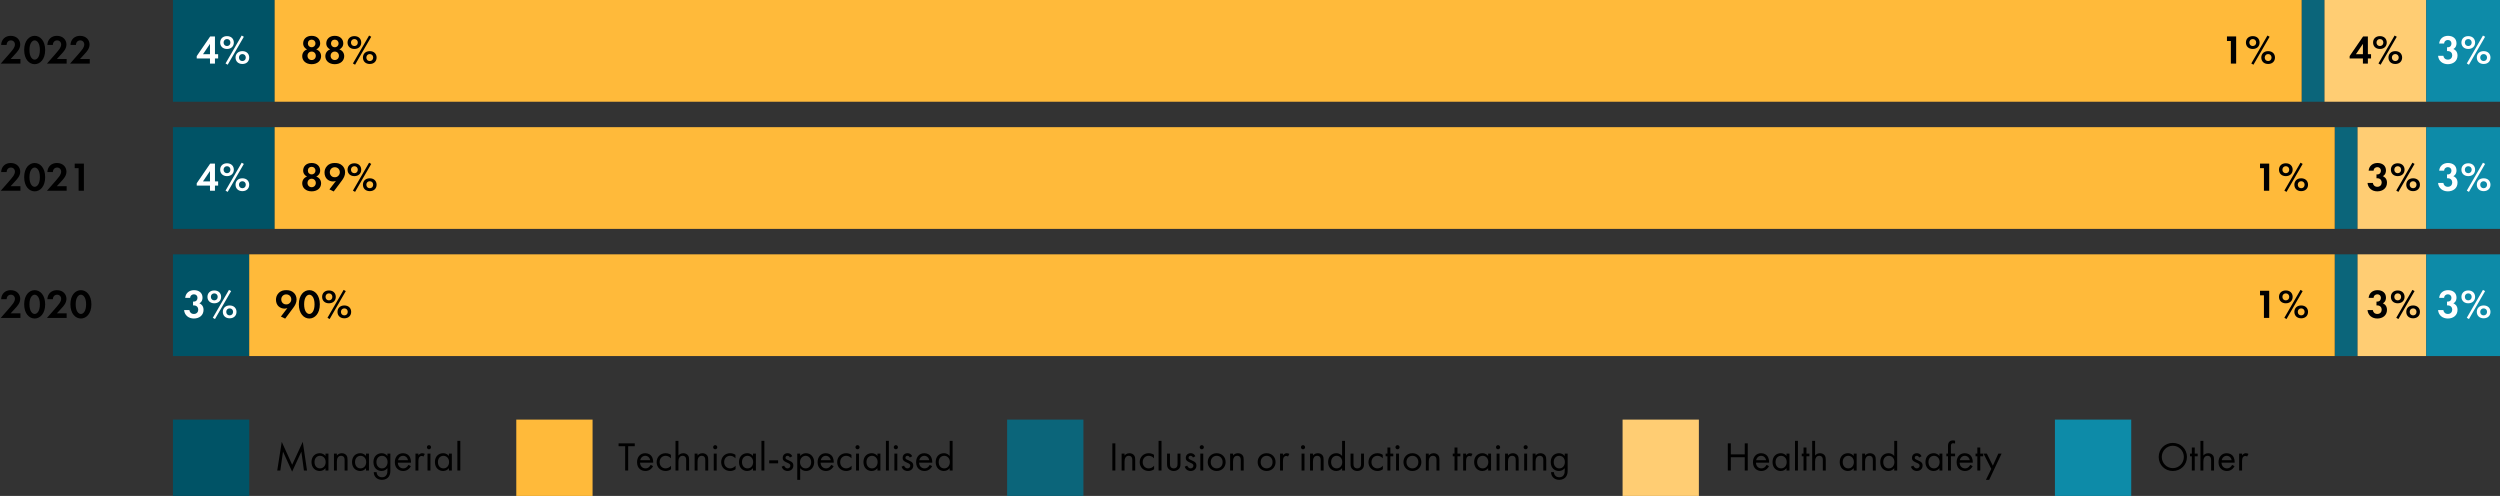 <?xml version="1.0" encoding="UTF-8"?>
<svg width="983px" height="195px" viewBox="0 0 983 195" version="1.1" xmlns="http://www.w3.org/2000/svg" xmlns:xlink="http://www.w3.org/1999/xlink">
    <rect x="0" y="0" width="983" height="195" fill="#333333" stroke="none"/>
    <title>formazione-eng</title>
    <g id="formazione-eng" stroke="none" stroke-width="1" fill="none" fill-rule="evenodd">
        <g id="2021" transform="translate(0.288, 64.088)" fill="#000000" fill-rule="nonzero">
            <path d="M0,10.912 L7.744,10.912 L7.744,9.12 L3.888,9.12 L5.728,7.12 C6.56,6.224 7.664,5.04 7.664,3.392 C7.664,1.696 6.384,0 3.904,0 C1.792,0 0.256,1.392 0.16,3.568 L2.304,3.568 C2.336,2.656 2.912,1.792 4,1.792 C4.896,1.792 5.584,2.448 5.584,3.408 C5.584,4.032 5.248,4.688 4.96,5.12 C4.576,5.696 3.328,7.12 3.136,7.344 L0,10.912 Z" id="Path"></path>
            <path d="M13.344,11.152 C15.472,11.152 17.472,9.248 17.472,5.584 C17.472,1.904 15.472,0 13.344,0 C11.216,0 9.216,1.904 9.216,5.568 C9.216,9.248 11.216,11.152 13.344,11.152 Z M13.344,1.792 C14.24,1.792 15.392,2.8 15.392,5.568 C15.392,8.352 14.256,9.36 13.344,9.36 C12.432,9.36 11.296,8.352 11.296,5.568 C11.296,2.8 12.448,1.792 13.344,1.792 Z" id="Shape"></path>
            <path d="M18.176,10.912 L25.92,10.912 L25.92,9.12 L22.064,9.12 L23.904,7.12 C24.736,6.224 25.84,5.04 25.84,3.392 C25.84,1.696 24.56,0 22.08,0 C19.968,0 18.432,1.392 18.336,3.568 L20.48,3.568 C20.512,2.656 21.088,1.792 22.176,1.792 C23.072,1.792 23.76,2.448 23.76,3.408 C23.76,4.032 23.424,4.688 23.136,5.12 C22.752,5.696 21.504,7.12 21.312,7.344 L18.176,10.912 Z" id="Path"></path>
            <polygon id="Path" points="30.624 10.912 32.704 10.912 32.704 0.24 29.088 0.24 29.088 2.032 30.624 2.032"></polygon>
        </g>
        <g id="2020" transform="translate(0.288, 114.088)" fill="#000000" fill-rule="nonzero">
            <path d="M0,10.912 L7.744,10.912 L7.744,9.12 L3.888,9.12 L5.728,7.12 C6.56,6.224 7.664,5.04 7.664,3.392 C7.664,1.696 6.384,0 3.904,0 C1.792,0 0.256,1.392 0.16,3.568 L2.304,3.568 C2.336,2.656 2.912,1.792 4,1.792 C4.896,1.792 5.584,2.448 5.584,3.408 C5.584,4.032 5.248,4.688 4.96,5.12 C4.576,5.696 3.328,7.12 3.136,7.344 L0,10.912 Z" id="Path"></path>
            <path d="M13.344,11.152 C15.472,11.152 17.472,9.248 17.472,5.584 C17.472,1.904 15.472,0 13.344,0 C11.216,0 9.216,1.904 9.216,5.568 C9.216,9.248 11.216,11.152 13.344,11.152 Z M13.344,1.792 C14.24,1.792 15.392,2.8 15.392,5.568 C15.392,8.352 14.256,9.36 13.344,9.36 C12.432,9.36 11.296,8.352 11.296,5.568 C11.296,2.8 12.448,1.792 13.344,1.792 Z" id="Shape"></path>
            <path d="M18.176,10.912 L25.92,10.912 L25.92,9.12 L22.064,9.12 L23.904,7.12 C24.736,6.224 25.84,5.04 25.84,3.392 C25.84,1.696 24.56,0 22.08,0 C19.968,0 18.432,1.392 18.336,3.568 L20.48,3.568 C20.512,2.656 21.088,1.792 22.176,1.792 C23.072,1.792 23.76,2.448 23.76,3.408 C23.76,4.032 23.424,4.688 23.136,5.12 C22.752,5.696 21.504,7.12 21.312,7.344 L18.176,10.912 Z" id="Path"></path>
            <path d="M31.52,11.152 C33.648,11.152 35.648,9.248 35.648,5.584 C35.648,1.904 33.648,0 31.52,0 C29.392,0 27.392,1.904 27.392,5.568 C27.392,9.248 29.392,11.152 31.52,11.152 Z M31.52,1.792 C32.416,1.792 33.568,2.8 33.568,5.568 C33.568,8.352 32.432,9.36 31.52,9.36 C30.608,9.36 29.472,8.352 29.472,5.568 C29.472,2.8 30.624,1.792 31.52,1.792 Z" id="Shape"></path>
        </g>
        <g id="2022" transform="translate(0.288, 14.088)" fill="#000000" fill-rule="nonzero">
            <path d="M0,10.912 L7.744,10.912 L7.744,9.12 L3.888,9.12 L5.728,7.12 C6.56,6.224 7.664,5.04 7.664,3.392 C7.664,1.696 6.384,0 3.904,0 C1.792,0 0.256,1.392 0.16,3.568 L2.304,3.568 C2.336,2.656 2.912,1.792 4,1.792 C4.896,1.792 5.584,2.448 5.584,3.408 C5.584,4.032 5.248,4.688 4.96,5.12 C4.576,5.696 3.328,7.12 3.136,7.344 L0,10.912 Z" id="Path"></path>
            <path d="M13.344,11.152 C15.472,11.152 17.472,9.248 17.472,5.584 C17.472,1.904 15.472,0 13.344,0 C11.216,0 9.216,1.904 9.216,5.568 C9.216,9.248 11.216,11.152 13.344,11.152 Z M13.344,1.792 C14.24,1.792 15.392,2.8 15.392,5.568 C15.392,8.352 14.256,9.36 13.344,9.36 C12.432,9.36 11.296,8.352 11.296,5.568 C11.296,2.8 12.448,1.792 13.344,1.792 Z" id="Shape"></path>
            <path d="M18.176,10.912 L25.92,10.912 L25.92,9.12 L22.064,9.12 L23.904,7.12 C24.736,6.224 25.84,5.04 25.84,3.392 C25.84,1.696 24.56,0 22.08,0 C19.968,0 18.432,1.392 18.336,3.568 L20.48,3.568 C20.512,2.656 21.088,1.792 22.176,1.792 C23.072,1.792 23.76,2.448 23.76,3.408 C23.76,4.032 23.424,4.688 23.136,5.12 C22.752,5.696 21.504,7.12 21.312,7.344 L18.176,10.912 Z" id="Path"></path>
            <path d="M27.264,10.912 L35.008,10.912 L35.008,9.12 L31.152,9.12 L32.992,7.12 C33.824,6.224 34.928,5.04 34.928,3.392 C34.928,1.696 33.648,0 31.168,0 C29.056,0 27.52,1.392 27.424,3.568 L29.568,3.568 C29.6,2.656 30.176,1.792 31.264,1.792 C32.16,1.792 32.848,2.448 32.848,3.408 C32.848,4.032 32.512,4.688 32.224,5.12 C31.84,5.696 30.592,7.12 30.4,7.344 L27.264,10.912 Z" id="Path"></path>
        </g>
        <rect id="Rectangle-Copy-5" fill="#005366" x="68" y="0" width="40" height="40"></rect>
        <rect id="Rectangle-Copy-5" fill="#0B657A" x="905" y="0" width="9" height="40"></rect>
        <rect id="Rectangle-Copy-11" fill="#FFCD73" x="914" y="0" width="40" height="40"></rect>
        <rect id="Rectangle-Copy-13" fill="#0D8BA8" x="954" y="0" width="29" height="40"></rect>
        <rect id="Rectangle-Copy-7" fill="#FFBA3A" x="108" y="0" width="797" height="40"></rect>
        <g id="4%" transform="translate(77.352, 13.976)" fill="#FFFFFF" fill-rule="nonzero">
            <path d="M7.168,0.352 L5.296,0.352 L0,8.08 L0,9.008 L5.216,9.008 L5.216,11.024 L7.168,11.024 L7.168,9.008 L8.416,9.008 L8.416,7.344 L7.168,7.344 L7.168,0.352 Z M2.464,7.344 L5.216,3.28 L5.216,7.344 L2.464,7.344 Z" id="Shape"></path>
            <path d="M11.904,0.224 C10.24,0.224 9.216,1.296 9.216,2.752 C9.216,4.208 10.24,5.28 11.904,5.28 C13.568,5.28 14.592,4.208 14.592,2.752 C14.592,1.296 13.568,0.224 11.904,0.224 Z M11.904,4.128 C11.12,4.128 10.56,3.552 10.56,2.752 C10.56,1.952 11.12,1.376 11.904,1.376 C12.688,1.376 13.248,1.952 13.248,2.752 C13.248,3.552 12.688,4.128 11.904,4.128 Z M11.328,10.976 L12.176,11.472 L18.528,0.48 L17.68,0 L11.328,10.976 Z M17.952,6.128 C16.288,6.128 15.264,7.2 15.264,8.656 C15.264,10.112 16.288,11.184 17.952,11.184 C19.616,11.184 20.64,10.112 20.64,8.656 C20.64,7.2 19.616,6.128 17.952,6.128 Z M17.952,10.032 C17.168,10.032 16.608,9.456 16.608,8.656 C16.608,7.856 17.168,7.28 17.952,7.28 C18.736,7.28 19.296,7.856 19.296,8.656 C19.296,9.456 18.736,10.032 17.952,10.032 Z" id="Shape"></path>
        </g>
        <g id="1%" transform="translate(875.64, 13.976)" fill="#000000" fill-rule="nonzero">
            <polygon id="Path" points="1.536 11.024 3.616 11.024 3.616 0.352 9.09494702e-13 0.352 9.09494702e-13 2.144 1.536 2.144"></polygon>
            <path d="M10.144,0.224 C8.48,0.224 7.456,1.296 7.456,2.752 C7.456,4.208 8.48,5.28 10.144,5.28 C11.808,5.28 12.832,4.208 12.832,2.752 C12.832,1.296 11.808,0.224 10.144,0.224 Z M10.144,4.128 C9.36,4.128 8.8,3.552 8.8,2.752 C8.8,1.952 9.36,1.376 10.144,1.376 C10.928,1.376 11.488,1.952 11.488,2.752 C11.488,3.552 10.928,4.128 10.144,4.128 Z M9.568,10.976 L10.416,11.472 L16.768,0.48 L15.92,0 L9.568,10.976 Z M16.192,6.128 C14.528,6.128 13.504,7.2 13.504,8.656 C13.504,10.112 14.528,11.184 16.192,11.184 C17.856,11.184 18.88,10.112 18.88,8.656 C18.88,7.2 17.856,6.128 16.192,6.128 Z M16.192,10.032 C15.408,10.032 14.848,9.456 14.848,8.656 C14.848,7.856 15.408,7.28 16.192,7.28 C16.976,7.28 17.536,7.856 17.536,8.656 C17.536,9.456 16.976,10.032 16.192,10.032 Z" id="Shape"></path>
        </g>
        <g id="4%" transform="translate(923.88, 13.976)" fill="#000000" fill-rule="nonzero">
            <path d="M7.168,0.352 L5.296,0.352 L0,8.08 L0,9.008 L5.216,9.008 L5.216,11.024 L7.168,11.024 L7.168,9.008 L8.416,9.008 L8.416,7.344 L7.168,7.344 L7.168,0.352 Z M2.464,7.344 L5.216,3.28 L5.216,7.344 L2.464,7.344 Z" id="Shape"></path>
            <path d="M11.904,0.224 C10.24,0.224 9.216,1.296 9.216,2.752 C9.216,4.208 10.24,5.28 11.904,5.28 C13.568,5.28 14.592,4.208 14.592,2.752 C14.592,1.296 13.568,0.224 11.904,0.224 Z M11.904,4.128 C11.12,4.128 10.56,3.552 10.56,2.752 C10.56,1.952 11.12,1.376 11.904,1.376 C12.688,1.376 13.248,1.952 13.248,2.752 C13.248,3.552 12.688,4.128 11.904,4.128 Z M11.328,10.976 L12.176,11.472 L18.528,0.48 L17.68,0 L11.328,10.976 Z M17.952,6.128 C16.288,6.128 15.264,7.2 15.264,8.656 C15.264,10.112 16.288,11.184 17.952,11.184 C19.616,11.184 20.64,10.112 20.64,8.656 C20.64,7.2 19.616,6.128 17.952,6.128 Z M17.952,10.032 C17.168,10.032 16.608,9.456 16.608,8.656 C16.608,7.856 17.168,7.28 17.952,7.28 C18.736,7.28 19.296,7.856 19.296,8.656 C19.296,9.456 18.736,10.032 17.952,10.032 Z" id="Shape"></path>
        </g>
        <g id="3%" transform="translate(958.648, 13.976)" fill="#FFFFFF" fill-rule="nonzero">
            <path d="M2.384,3.136 C2.432,2.224 3.12,1.744 3.856,1.744 C4.704,1.744 5.264,2.304 5.264,3.152 C5.264,3.888 4.832,4.608 3.808,4.608 L3.52,4.608 L3.52,6.112 L3.792,6.112 C5.088,6.112 5.568,6.992 5.568,7.776 C5.568,8.592 5.056,9.472 3.856,9.472 C2.832,9.472 2.208,8.832 2.08,7.952 L0,7.952 C0.176,10 1.792,11.264 3.84,11.264 C5.952,11.264 7.648,10.032 7.648,7.84 C7.648,6.08 6.448,5.472 6.016,5.296 C7.136,4.672 7.248,3.616 7.248,3.056 C7.248,1.264 5.952,0.112 3.904,0.112 C2.08,0.112 0.624,1.2 0.432,3.136 L2.384,3.136 Z" id="Path"></path>
            <path d="M11.872,0.224 C10.208,0.224 9.184,1.296 9.184,2.752 C9.184,4.208 10.208,5.28 11.872,5.28 C13.536,5.28 14.56,4.208 14.56,2.752 C14.56,1.296 13.536,0.224 11.872,0.224 Z M11.872,4.128 C11.088,4.128 10.528,3.552 10.528,2.752 C10.528,1.952 11.088,1.376 11.872,1.376 C12.656,1.376 13.216,1.952 13.216,2.752 C13.216,3.552 12.656,4.128 11.872,4.128 Z M11.296,10.976 L12.144,11.472 L18.496,0.48 L17.648,0 L11.296,10.976 Z M17.92,6.128 C16.256,6.128 15.232,7.2 15.232,8.656 C15.232,10.112 16.256,11.184 17.92,11.184 C19.584,11.184 20.608,10.112 20.608,8.656 C20.608,7.2 19.584,6.128 17.92,6.128 Z M17.92,10.032 C17.136,10.032 16.576,9.456 16.576,8.656 C16.576,7.856 17.136,7.28 17.92,7.28 C18.704,7.28 19.264,7.856 19.264,8.656 C19.264,9.456 18.704,10.032 17.92,10.032 Z" id="Shape"></path>
        </g>
        <g id="88%" transform="translate(118.832, 13.976)" fill="#000000" fill-rule="nonzero">
            <path d="M5.52,5.456 C6.336,5.056 7.056,4.272 7.056,3.088 C7.056,1.536 5.936,0.112 3.712,0.112 C1.488,0.112 0.368,1.536 0.368,3.088 C0.368,4.272 1.088,5.056 1.904,5.456 C0.72,5.84 0,6.88 0,8.112 C0,9.872 1.408,11.264 3.712,11.264 C6.016,11.264 7.424,9.872 7.424,8.112 C7.424,6.88 6.704,5.84 5.52,5.456 Z M3.712,4.592 C2.832,4.592 2.224,3.984 2.224,3.104 C2.224,2.224 2.832,1.616 3.712,1.616 C4.592,1.616 5.2,2.224 5.2,3.104 C5.2,3.984 4.592,4.592 3.712,4.592 Z M3.712,9.632 C2.784,9.632 2.08,8.944 2.08,7.968 C2.08,6.992 2.784,6.304 3.712,6.304 C4.64,6.304 5.344,6.992 5.344,7.968 C5.344,8.944 4.64,9.632 3.712,9.632 Z" id="Shape"></path>
            <path d="M14.608,5.456 C15.424,5.056 16.144,4.272 16.144,3.088 C16.144,1.536 15.024,0.112 12.8,0.112 C10.576,0.112 9.456,1.536 9.456,3.088 C9.456,4.272 10.176,5.056 10.992,5.456 C9.808,5.84 9.088,6.88 9.088,8.112 C9.088,9.872 10.496,11.264 12.8,11.264 C15.104,11.264 16.512,9.872 16.512,8.112 C16.512,6.88 15.792,5.84 14.608,5.456 Z M12.8,4.592 C11.92,4.592 11.312,3.984 11.312,3.104 C11.312,2.224 11.92,1.616 12.8,1.616 C13.68,1.616 14.288,2.224 14.288,3.104 C14.288,3.984 13.68,4.592 12.8,4.592 Z M12.8,9.632 C11.872,9.632 11.168,8.944 11.168,7.968 C11.168,6.992 11.872,6.304 12.8,6.304 C13.728,6.304 14.432,6.992 14.432,7.968 C14.432,8.944 13.728,9.632 12.8,9.632 Z" id="Shape"></path>
            <path d="M20.512,0.224 C18.848,0.224 17.824,1.296 17.824,2.752 C17.824,4.208 18.848,5.28 20.512,5.28 C22.176,5.28 23.2,4.208 23.2,2.752 C23.2,1.296 22.176,0.224 20.512,0.224 Z M20.512,4.128 C19.728,4.128 19.168,3.552 19.168,2.752 C19.168,1.952 19.728,1.376 20.512,1.376 C21.296,1.376 21.856,1.952 21.856,2.752 C21.856,3.552 21.296,4.128 20.512,4.128 Z M19.936,10.976 L20.784,11.472 L27.136,0.48 L26.288,0 L19.936,10.976 Z M26.56,6.128 C24.896,6.128 23.872,7.2 23.872,8.656 C23.872,10.112 24.896,11.184 26.56,11.184 C28.224,11.184 29.248,10.112 29.248,8.656 C29.248,7.2 28.224,6.128 26.56,6.128 Z M26.56,10.032 C25.776,10.032 25.216,9.456 25.216,8.656 C25.216,7.856 25.776,7.28 26.56,7.28 C27.344,7.28 27.904,7.856 27.904,8.656 C27.904,9.456 27.344,10.032 26.56,10.032 Z" id="Shape"></path>
        </g>
        <rect id="Rectangle-Copy-5" fill="#005366" x="68" y="50" width="40" height="40"></rect>
        <rect id="Rectangle-Copy-6" fill="#005366" x="68" y="100" width="30" height="40"></rect>
        <rect id="Rectangle-Copy-18" fill="#005366" x="68" y="165" width="30" height="30"></rect>
        <rect id="Rectangle-Copy-19" fill="#FFBA3A" x="203" y="165" width="30" height="30"></rect>
        <rect id="Rectangle-Copy-20" fill="#0B657A" x="396" y="165" width="30" height="30"></rect>
        <rect id="Rectangle-Copy-21" fill="#FFCD73" x="638" y="165" width="30" height="30"></rect>
        <rect id="Rectangle-Copy-22" fill="#0D8BA8" x="808" y="165" width="30" height="30"></rect>
        <rect id="Rectangle-Copy-5" fill="#0B657A" x="918" y="50" width="9" height="40"></rect>
        <rect id="Rectangle-Copy-14" fill="#0B657A" x="918" y="100" width="9" height="40"></rect>
        <rect id="Rectangle-Copy-11" fill="#FFCD73" x="927" y="50" width="27" height="40"></rect>
        <rect id="Rectangle-Copy-15" fill="#FFCD73" x="927" y="100" width="27" height="40"></rect>
        <rect id="Rectangle-Copy-13" fill="#0D8BA8" x="954" y="50" width="29" height="40"></rect>
        <rect id="Rectangle-Copy-16" fill="#0D8BA8" x="954" y="100" width="29" height="40"></rect>
        <rect id="Rectangle-Copy-7" fill="#FFBA3A" x="108" y="50" width="810" height="40"></rect>
        <rect id="Rectangle-Copy-17" fill="#FFBA3A" x="98" y="100" width="820" height="40"></rect>
        <g id="4%" transform="translate(77.352, 63.976)" fill="#FFFFFF" fill-rule="nonzero">
            <path d="M7.168,0.352 L5.296,0.352 L0,8.08 L0,9.008 L5.216,9.008 L5.216,11.024 L7.168,11.024 L7.168,9.008 L8.416,9.008 L8.416,7.344 L7.168,7.344 L7.168,0.352 Z M2.464,7.344 L5.216,3.28 L5.216,7.344 L2.464,7.344 Z" id="Shape"></path>
            <path d="M11.904,0.224 C10.24,0.224 9.216,1.296 9.216,2.752 C9.216,4.208 10.24,5.28 11.904,5.28 C13.568,5.28 14.592,4.208 14.592,2.752 C14.592,1.296 13.568,0.224 11.904,0.224 Z M11.904,4.128 C11.12,4.128 10.56,3.552 10.56,2.752 C10.56,1.952 11.12,1.376 11.904,1.376 C12.688,1.376 13.248,1.952 13.248,2.752 C13.248,3.552 12.688,4.128 11.904,4.128 Z M11.328,10.976 L12.176,11.472 L18.528,0.48 L17.68,0 L11.328,10.976 Z M17.952,6.128 C16.288,6.128 15.264,7.2 15.264,8.656 C15.264,10.112 16.288,11.184 17.952,11.184 C19.616,11.184 20.64,10.112 20.64,8.656 C20.64,7.2 19.616,6.128 17.952,6.128 Z M17.952,10.032 C17.168,10.032 16.608,9.456 16.608,8.656 C16.608,7.856 17.168,7.28 17.952,7.28 C18.736,7.28 19.296,7.856 19.296,8.656 C19.296,9.456 18.736,10.032 17.952,10.032 Z" id="Shape"></path>
        </g>
        <g id="1%" transform="translate(888.64, 63.976)" fill="#000000" fill-rule="nonzero">
            <polygon id="Path" points="1.536 11.024 3.616 11.024 3.616 0.352 9.09494702e-13 0.352 9.09494702e-13 2.144 1.536 2.144"></polygon>
            <path d="M10.144,0.224 C8.48,0.224 7.456,1.296 7.456,2.752 C7.456,4.208 8.48,5.28 10.144,5.28 C11.808,5.28 12.832,4.208 12.832,2.752 C12.832,1.296 11.808,0.224 10.144,0.224 Z M10.144,4.128 C9.36,4.128 8.8,3.552 8.8,2.752 C8.8,1.952 9.36,1.376 10.144,1.376 C10.928,1.376 11.488,1.952 11.488,2.752 C11.488,3.552 10.928,4.128 10.144,4.128 Z M9.568,10.976 L10.416,11.472 L16.768,0.48 L15.92,0 L9.568,10.976 Z M16.192,6.128 C14.528,6.128 13.504,7.2 13.504,8.656 C13.504,10.112 14.528,11.184 16.192,11.184 C17.856,11.184 18.88,10.112 18.88,8.656 C18.88,7.2 17.856,6.128 16.192,6.128 Z M16.192,10.032 C15.408,10.032 14.848,9.456 14.848,8.656 C14.848,7.856 15.408,7.28 16.192,7.28 C16.976,7.28 17.536,7.856 17.536,8.656 C17.536,9.456 16.976,10.032 16.192,10.032 Z" id="Shape"></path>
        </g>
        <g id="3%" transform="translate(930.912, 63.976)" fill="#000000" fill-rule="nonzero">
            <path d="M2.384,3.136 C2.432,2.224 3.12,1.744 3.856,1.744 C4.704,1.744 5.264,2.304 5.264,3.152 C5.264,3.888 4.832,4.608 3.808,4.608 L3.52,4.608 L3.52,6.112 L3.792,6.112 C5.088,6.112 5.568,6.992 5.568,7.776 C5.568,8.592 5.056,9.472 3.856,9.472 C2.832,9.472 2.208,8.832 2.08,7.952 L0,7.952 C0.176,10 1.792,11.264 3.84,11.264 C5.952,11.264 7.648,10.032 7.648,7.84 C7.648,6.08 6.448,5.472 6.016,5.296 C7.136,4.672 7.248,3.616 7.248,3.056 C7.248,1.264 5.952,0.112 3.904,0.112 C2.08,0.112 0.624,1.2 0.432,3.136 L2.384,3.136 Z" id="Path"></path>
            <path d="M11.872,0.224 C10.208,0.224 9.184,1.296 9.184,2.752 C9.184,4.208 10.208,5.28 11.872,5.28 C13.536,5.28 14.56,4.208 14.56,2.752 C14.56,1.296 13.536,0.224 11.872,0.224 Z M11.872,4.128 C11.088,4.128 10.528,3.552 10.528,2.752 C10.528,1.952 11.088,1.376 11.872,1.376 C12.656,1.376 13.216,1.952 13.216,2.752 C13.216,3.552 12.656,4.128 11.872,4.128 Z M11.296,10.976 L12.144,11.472 L18.496,0.48 L17.648,0 L11.296,10.976 Z M17.92,6.128 C16.256,6.128 15.232,7.2 15.232,8.656 C15.232,10.112 16.256,11.184 17.92,11.184 C19.584,11.184 20.608,10.112 20.608,8.656 C20.608,7.2 19.584,6.128 17.92,6.128 Z M17.92,10.032 C17.136,10.032 16.576,9.456 16.576,8.656 C16.576,7.856 17.136,7.28 17.92,7.28 C18.704,7.28 19.264,7.856 19.264,8.656 C19.264,9.456 18.704,10.032 17.92,10.032 Z" id="Shape"></path>
        </g>
        <g id="3%" transform="translate(958.648, 63.976)" fill="#FFFFFF" fill-rule="nonzero">
            <path d="M2.384,3.136 C2.432,2.224 3.12,1.744 3.856,1.744 C4.704,1.744 5.264,2.304 5.264,3.152 C5.264,3.888 4.832,4.608 3.808,4.608 L3.52,4.608 L3.52,6.112 L3.792,6.112 C5.088,6.112 5.568,6.992 5.568,7.776 C5.568,8.592 5.056,9.472 3.856,9.472 C2.832,9.472 2.208,8.832 2.08,7.952 L0,7.952 C0.176,10 1.792,11.264 3.84,11.264 C5.952,11.264 7.648,10.032 7.648,7.84 C7.648,6.08 6.448,5.472 6.016,5.296 C7.136,4.672 7.248,3.616 7.248,3.056 C7.248,1.264 5.952,0.112 3.904,0.112 C2.08,0.112 0.624,1.2 0.432,3.136 L2.384,3.136 Z" id="Path"></path>
            <path d="M11.872,0.224 C10.208,0.224 9.184,1.296 9.184,2.752 C9.184,4.208 10.208,5.28 11.872,5.28 C13.536,5.28 14.56,4.208 14.56,2.752 C14.56,1.296 13.536,0.224 11.872,0.224 Z M11.872,4.128 C11.088,4.128 10.528,3.552 10.528,2.752 C10.528,1.952 11.088,1.376 11.872,1.376 C12.656,1.376 13.216,1.952 13.216,2.752 C13.216,3.552 12.656,4.128 11.872,4.128 Z M11.296,10.976 L12.144,11.472 L18.496,0.48 L17.648,0 L11.296,10.976 Z M17.92,6.128 C16.256,6.128 15.232,7.2 15.232,8.656 C15.232,10.112 16.256,11.184 17.92,11.184 C19.584,11.184 20.608,10.112 20.608,8.656 C20.608,7.2 19.584,6.128 17.92,6.128 Z M17.92,10.032 C17.136,10.032 16.576,9.456 16.576,8.656 C16.576,7.856 17.136,7.28 17.92,7.28 C18.704,7.28 19.264,7.856 19.264,8.656 C19.264,9.456 18.704,10.032 17.92,10.032 Z" id="Shape"></path>
        </g>
        <g id="89%" transform="translate(118.832, 63.976)" fill="#000000" fill-rule="nonzero">
            <path d="M5.52,5.456 C6.336,5.056 7.056,4.272 7.056,3.088 C7.056,1.536 5.936,0.112 3.712,0.112 C1.488,0.112 0.368,1.536 0.368,3.088 C0.368,4.272 1.088,5.056 1.904,5.456 C0.72,5.84 0,6.88 0,8.112 C0,9.872 1.408,11.264 3.712,11.264 C6.016,11.264 7.424,9.872 7.424,8.112 C7.424,6.88 6.704,5.84 5.52,5.456 Z M3.712,4.592 C2.832,4.592 2.224,3.984 2.224,3.104 C2.224,2.224 2.832,1.616 3.712,1.616 C4.592,1.616 5.2,2.224 5.2,3.104 C5.2,3.984 4.592,4.592 3.712,4.592 Z M3.712,9.632 C2.784,9.632 2.08,8.944 2.08,7.968 C2.08,6.992 2.784,6.304 3.712,6.304 C4.64,6.304 5.344,6.992 5.344,7.968 C5.344,8.944 4.64,9.632 3.712,9.632 Z" id="Shape"></path>
            <path d="M12.384,11.312 L15.52,7.12 C16.272,6.128 16.864,5.088 16.864,3.792 C16.864,2.592 16.4,1.776 15.824,1.2 C14.944,0.32 13.92,0.112 12.784,0.112 C11.696,0.112 10.656,0.336 9.744,1.328 C9.024,2.112 8.768,3.008 8.768,3.904 C8.768,5.024 9.216,5.936 9.776,6.464 C10.4,7.072 11.36,7.376 12.112,7.376 C12.496,7.376 12.912,7.28 13.248,7.168 L10.704,10.496 L12.384,11.312 Z M12.816,1.776 C13.456,1.776 13.92,2.048 14.192,2.304 C14.512,2.608 14.784,3.072 14.784,3.744 C14.784,4.288 14.592,4.736 14.208,5.136 C13.824,5.536 13.392,5.712 12.816,5.712 C12.288,5.712 11.84,5.584 11.44,5.2 C11.072,4.848 10.848,4.368 10.848,3.728 C10.848,3.024 11.168,2.576 11.424,2.32 C11.696,2.048 12.144,1.776 12.816,1.776 Z" id="Shape"></path>
            <path d="M20.512,0.224 C18.848,0.224 17.824,1.296 17.824,2.752 C17.824,4.208 18.848,5.28 20.512,5.28 C22.176,5.28 23.2,4.208 23.2,2.752 C23.2,1.296 22.176,0.224 20.512,0.224 Z M20.512,4.128 C19.728,4.128 19.168,3.552 19.168,2.752 C19.168,1.952 19.728,1.376 20.512,1.376 C21.296,1.376 21.856,1.952 21.856,2.752 C21.856,3.552 21.296,4.128 20.512,4.128 Z M19.936,10.976 L20.784,11.472 L27.136,0.48 L26.288,0 L19.936,10.976 Z M26.56,6.128 C24.896,6.128 23.872,7.2 23.872,8.656 C23.872,10.112 24.896,11.184 26.56,11.184 C28.224,11.184 29.248,10.112 29.248,8.656 C29.248,7.2 28.224,6.128 26.56,6.128 Z M26.56,10.032 C25.776,10.032 25.216,9.456 25.216,8.656 C25.216,7.856 25.776,7.28 26.56,7.28 C27.344,7.28 27.904,7.856 27.904,8.656 C27.904,9.456 27.344,10.032 26.56,10.032 Z" id="Shape"></path>
        </g>
        <g id="3%" transform="translate(72.384, 113.976)" fill="#FFFFFF" fill-rule="nonzero">
            <path d="M2.384,3.136 C2.432,2.224 3.12,1.744 3.856,1.744 C4.704,1.744 5.264,2.304 5.264,3.152 C5.264,3.888 4.832,4.608 3.808,4.608 L3.52,4.608 L3.52,6.112 L3.792,6.112 C5.088,6.112 5.568,6.992 5.568,7.776 C5.568,8.592 5.056,9.472 3.856,9.472 C2.832,9.472 2.208,8.832 2.08,7.952 L0,7.952 C0.176,10 1.792,11.264 3.84,11.264 C5.952,11.264 7.648,10.032 7.648,7.84 C7.648,6.08 6.448,5.472 6.016,5.296 C7.136,4.672 7.248,3.616 7.248,3.056 C7.248,1.264 5.952,0.112 3.904,0.112 C2.08,0.112 0.624,1.2 0.432,3.136 L2.384,3.136 Z" id="Path"></path>
            <path d="M11.872,0.224 C10.208,0.224 9.184,1.296 9.184,2.752 C9.184,4.208 10.208,5.28 11.872,5.28 C13.536,5.28 14.56,4.208 14.56,2.752 C14.56,1.296 13.536,0.224 11.872,0.224 Z M11.872,4.128 C11.088,4.128 10.528,3.552 10.528,2.752 C10.528,1.952 11.088,1.376 11.872,1.376 C12.656,1.376 13.216,1.952 13.216,2.752 C13.216,3.552 12.656,4.128 11.872,4.128 Z M11.296,10.976 L12.144,11.472 L18.496,0.48 L17.648,0 L11.296,10.976 Z M17.92,6.128 C16.256,6.128 15.232,7.2 15.232,8.656 C15.232,10.112 16.256,11.184 17.92,11.184 C19.584,11.184 20.608,10.112 20.608,8.656 C20.608,7.2 19.584,6.128 17.92,6.128 Z M17.92,10.032 C17.136,10.032 16.576,9.456 16.576,8.656 C16.576,7.856 17.136,7.28 17.92,7.28 C18.704,7.28 19.264,7.856 19.264,8.656 C19.264,9.456 18.704,10.032 17.92,10.032 Z" id="Shape"></path>
        </g>
        <g id="1%" transform="translate(888.64, 113.976)" fill="#000000" fill-rule="nonzero">
            <polygon id="Path" points="1.536 11.024 3.616 11.024 3.616 0.352 9.09494702e-13 0.352 9.09494702e-13 2.144 1.536 2.144"></polygon>
            <path d="M10.144,0.224 C8.48,0.224 7.456,1.296 7.456,2.752 C7.456,4.208 8.48,5.28 10.144,5.28 C11.808,5.28 12.832,4.208 12.832,2.752 C12.832,1.296 11.808,0.224 10.144,0.224 Z M10.144,4.128 C9.36,4.128 8.8,3.552 8.8,2.752 C8.8,1.952 9.36,1.376 10.144,1.376 C10.928,1.376 11.488,1.952 11.488,2.752 C11.488,3.552 10.928,4.128 10.144,4.128 Z M9.568,10.976 L10.416,11.472 L16.768,0.48 L15.92,0 L9.568,10.976 Z M16.192,6.128 C14.528,6.128 13.504,7.2 13.504,8.656 C13.504,10.112 14.528,11.184 16.192,11.184 C17.856,11.184 18.88,10.112 18.88,8.656 C18.88,7.2 17.856,6.128 16.192,6.128 Z M16.192,10.032 C15.408,10.032 14.848,9.456 14.848,8.656 C14.848,7.856 15.408,7.28 16.192,7.28 C16.976,7.28 17.536,7.856 17.536,8.656 C17.536,9.456 16.976,10.032 16.192,10.032 Z" id="Shape"></path>
        </g>
        <g id="3%" transform="translate(930.912, 113.976)" fill="#000000" fill-rule="nonzero">
            <path d="M2.384,3.136 C2.432,2.224 3.12,1.744 3.856,1.744 C4.704,1.744 5.264,2.304 5.264,3.152 C5.264,3.888 4.832,4.608 3.808,4.608 L3.52,4.608 L3.52,6.112 L3.792,6.112 C5.088,6.112 5.568,6.992 5.568,7.776 C5.568,8.592 5.056,9.472 3.856,9.472 C2.832,9.472 2.208,8.832 2.08,7.952 L0,7.952 C0.176,10 1.792,11.264 3.84,11.264 C5.952,11.264 7.648,10.032 7.648,7.84 C7.648,6.08 6.448,5.472 6.016,5.296 C7.136,4.672 7.248,3.616 7.248,3.056 C7.248,1.264 5.952,0.112 3.904,0.112 C2.08,0.112 0.624,1.2 0.432,3.136 L2.384,3.136 Z" id="Path"></path>
            <path d="M11.872,0.224 C10.208,0.224 9.184,1.296 9.184,2.752 C9.184,4.208 10.208,5.28 11.872,5.28 C13.536,5.28 14.56,4.208 14.56,2.752 C14.56,1.296 13.536,0.224 11.872,0.224 Z M11.872,4.128 C11.088,4.128 10.528,3.552 10.528,2.752 C10.528,1.952 11.088,1.376 11.872,1.376 C12.656,1.376 13.216,1.952 13.216,2.752 C13.216,3.552 12.656,4.128 11.872,4.128 Z M11.296,10.976 L12.144,11.472 L18.496,0.48 L17.648,0 L11.296,10.976 Z M17.92,6.128 C16.256,6.128 15.232,7.2 15.232,8.656 C15.232,10.112 16.256,11.184 17.92,11.184 C19.584,11.184 20.608,10.112 20.608,8.656 C20.608,7.2 19.584,6.128 17.92,6.128 Z M17.92,10.032 C17.136,10.032 16.576,9.456 16.576,8.656 C16.576,7.856 17.136,7.28 17.92,7.28 C18.704,7.28 19.264,7.856 19.264,8.656 C19.264,9.456 18.704,10.032 17.92,10.032 Z" id="Shape"></path>
        </g>
        <g id="3%" transform="translate(958.648, 113.976)" fill="#FFFFFF" fill-rule="nonzero">
            <path d="M2.384,3.136 C2.432,2.224 3.12,1.744 3.856,1.744 C4.704,1.744 5.264,2.304 5.264,3.152 C5.264,3.888 4.832,4.608 3.808,4.608 L3.52,4.608 L3.52,6.112 L3.792,6.112 C5.088,6.112 5.568,6.992 5.568,7.776 C5.568,8.592 5.056,9.472 3.856,9.472 C2.832,9.472 2.208,8.832 2.08,7.952 L0,7.952 C0.176,10 1.792,11.264 3.84,11.264 C5.952,11.264 7.648,10.032 7.648,7.84 C7.648,6.08 6.448,5.472 6.016,5.296 C7.136,4.672 7.248,3.616 7.248,3.056 C7.248,1.264 5.952,0.112 3.904,0.112 C2.08,0.112 0.624,1.2 0.432,3.136 L2.384,3.136 Z" id="Path"></path>
            <path d="M11.872,0.224 C10.208,0.224 9.184,1.296 9.184,2.752 C9.184,4.208 10.208,5.28 11.872,5.28 C13.536,5.28 14.56,4.208 14.56,2.752 C14.56,1.296 13.536,0.224 11.872,0.224 Z M11.872,4.128 C11.088,4.128 10.528,3.552 10.528,2.752 C10.528,1.952 11.088,1.376 11.872,1.376 C12.656,1.376 13.216,1.952 13.216,2.752 C13.216,3.552 12.656,4.128 11.872,4.128 Z M11.296,10.976 L12.144,11.472 L18.496,0.48 L17.648,0 L11.296,10.976 Z M17.92,6.128 C16.256,6.128 15.232,7.2 15.232,8.656 C15.232,10.112 16.256,11.184 17.92,11.184 C19.584,11.184 20.608,10.112 20.608,8.656 C20.608,7.2 19.584,6.128 17.92,6.128 Z M17.92,10.032 C17.136,10.032 16.576,9.456 16.576,8.656 C16.576,7.856 17.136,7.28 17.92,7.28 C18.704,7.28 19.264,7.856 19.264,8.656 C19.264,9.456 18.704,10.032 17.92,10.032 Z" id="Shape"></path>
        </g>
        <g id="90%" transform="translate(108.512, 113.976)" fill="#000000" fill-rule="nonzero">
            <path d="M3.616,11.312 L6.752,7.12 C7.504,6.128 8.096,5.088 8.096,3.792 C8.096,2.592 7.632,1.776 7.056,1.2 C6.176,0.32 5.152,0.112 4.016,0.112 C2.928,0.112 1.888,0.336 0.976,1.328 C0.256,2.112 0,3.008 0,3.904 C0,5.024 0.448,5.936 1.008,6.464 C1.632,7.072 2.592,7.376 3.344,7.376 C3.728,7.376 4.144,7.28 4.48,7.168 L1.936,10.496 L3.616,11.312 Z M4.048,1.776 C4.688,1.776 5.152,2.048 5.424,2.304 C5.744,2.608 6.016,3.072 6.016,3.744 C6.016,4.288 5.824,4.736 5.44,5.136 C5.056,5.536 4.624,5.712 4.048,5.712 C3.52,5.712 3.072,5.584 2.672,5.2 C2.304,4.848 2.08,4.368 2.08,3.728 C2.08,3.024 2.4,2.576 2.656,2.32 C2.928,2.048 3.376,1.776 4.048,1.776 Z" id="Shape"></path>
            <path d="M13.12,11.264 C15.248,11.264 17.248,9.36 17.248,5.696 C17.248,2.016 15.248,0.112 13.12,0.112 C10.992,0.112 8.992,2.016 8.992,5.68 C8.992,9.36 10.992,11.264 13.12,11.264 Z M13.12,1.904 C14.016,1.904 15.168,2.912 15.168,5.68 C15.168,8.464 14.032,9.472 13.12,9.472 C12.208,9.472 11.072,8.464 11.072,5.68 C11.072,2.912 12.224,1.904 13.12,1.904 Z" id="Shape"></path>
            <path d="M20.832,0.224 C19.168,0.224 18.144,1.296 18.144,2.752 C18.144,4.208 19.168,5.28 20.832,5.28 C22.496,5.28 23.52,4.208 23.52,2.752 C23.52,1.296 22.496,0.224 20.832,0.224 Z M20.832,4.128 C20.048,4.128 19.488,3.552 19.488,2.752 C19.488,1.952 20.048,1.376 20.832,1.376 C21.616,1.376 22.176,1.952 22.176,2.752 C22.176,3.552 21.616,4.128 20.832,4.128 Z M20.256,10.976 L21.104,11.472 L27.456,0.48 L26.608,0 L20.256,10.976 Z M26.88,6.128 C25.216,6.128 24.192,7.2 24.192,8.656 C24.192,10.112 25.216,11.184 26.88,11.184 C28.544,11.184 29.568,10.112 29.568,8.656 C29.568,7.2 28.544,6.128 26.88,6.128 Z M26.88,10.032 C26.096,10.032 25.536,9.456 25.536,8.656 C25.536,7.856 26.096,7.28 26.88,7.28 C27.664,7.28 28.224,7.856 28.224,8.656 C28.224,9.456 27.664,10.032 26.88,10.032 Z" id="Shape"></path>
        </g>
        <g id="Managerial" transform="translate(109.008, 173.336)" fill="#000000" fill-rule="nonzero">
            <polygon id="Path" points="1.216 11.664 2.272 4.24 5.856 12.112 9.488 4.24 10.496 11.664 11.712 11.664 10.048 0.384 5.872 9.408 1.776 0.4 0 11.664"></polygon>
            <path d="M18.976,5.968 C18.672,5.568 17.984,4.864 16.704,4.864 C15.008,4.864 13.472,6.048 13.472,8.336 C13.472,10.672 15.024,11.856 16.704,11.856 C17.872,11.856 18.592,11.232 18.976,10.736 L18.976,11.664 L20.128,11.664 L20.128,5.024 L18.976,5.024 L18.976,5.968 Z M16.832,5.888 C17.856,5.888 19.04,6.64 19.04,8.352 C19.04,9.664 18.24,10.832 16.832,10.832 C15.456,10.832 14.656,9.76 14.656,8.336 C14.656,6.72 15.696,5.888 16.832,5.888 Z" id="Shape"></path>
            <path d="M22.304,11.664 L23.456,11.664 L23.456,8.192 C23.456,7.712 23.488,6.928 23.936,6.4 C24.272,6 24.704,5.888 25.104,5.888 C25.616,5.888 25.968,6.08 26.192,6.368 C26.464,6.72 26.496,7.184 26.496,7.584 L26.496,11.664 L27.648,11.664 L27.648,7.552 C27.648,6.816 27.6,6.272 27.264,5.776 C26.864,5.184 26.144,4.864 25.36,4.864 C24.256,4.864 23.664,5.52 23.456,5.792 L23.456,5.024 L22.304,5.024 L22.304,11.664 Z" id="Path"></path>
            <path d="M34.912,5.968 C34.608,5.568 33.92,4.864 32.64,4.864 C30.944,4.864 29.408,6.048 29.408,8.336 C29.408,10.672 30.96,11.856 32.64,11.856 C33.808,11.856 34.528,11.232 34.912,10.736 L34.912,11.664 L36.064,11.664 L36.064,5.024 L34.912,5.024 L34.912,5.968 Z M32.768,5.888 C33.792,5.888 34.976,6.64 34.976,8.352 C34.976,9.664 34.176,10.832 32.768,10.832 C31.392,10.832 30.592,9.76 30.592,8.336 C30.592,6.72 31.632,5.888 32.768,5.888 Z" id="Shape"></path>
            <path d="M43.328,5.968 C42.8,5.28 42.032,4.864 41.056,4.864 C40.16,4.864 39.344,5.216 38.784,5.76 C38.304,6.24 37.824,7.04 37.824,8.336 C37.824,9.68 38.336,10.512 38.784,10.96 C39.296,11.472 40.08,11.856 41.056,11.856 C42.224,11.856 42.944,11.232 43.328,10.736 L43.328,11.696 C43.328,12.256 43.296,12.848 42.96,13.392 C42.576,14.032 42.016,14.32 41.2,14.32 C40.688,14.32 40.08,14.208 39.6,13.68 C39.312,13.36 39.088,12.864 39.088,12.304 L37.952,12.304 C37.952,13.28 38.368,14 38.816,14.448 C39.264,14.896 40.048,15.344 41.184,15.344 C42.432,15.344 43.344,14.784 43.84,14.112 C44.48,13.248 44.48,12.224 44.48,11.504 L44.48,5.024 L43.328,5.024 L43.328,5.968 Z M41.184,5.888 C41.776,5.888 42.32,6.112 42.688,6.48 C43.104,6.88 43.392,7.568 43.392,8.352 C43.392,9.136 43.088,9.84 42.64,10.272 C42.272,10.64 41.792,10.832 41.184,10.832 C40.576,10.832 40.128,10.624 39.76,10.288 C39.12,9.696 39.008,8.912 39.008,8.336 C39.008,7.792 39.12,7.088 39.68,6.512 C40,6.192 40.48,5.888 41.184,5.888 Z" id="Shape"></path>
            <path d="M51.584,9.44 C51.44,9.76 51.2,10.096 50.896,10.352 C50.512,10.672 50.08,10.832 49.536,10.832 C48.384,10.832 47.44,9.952 47.424,8.576 L52.592,8.576 C52.624,7.696 52.384,6.672 51.968,6.08 C51.568,5.504 50.752,4.864 49.456,4.864 C47.456,4.864 46.24,6.4 46.24,8.384 C46.24,10.848 47.92,11.856 49.52,11.856 C50.368,11.856 51.12,11.584 51.728,11.04 C52.064,10.736 52.352,10.336 52.544,9.968 L51.584,9.44 Z M47.504,7.616 C47.68,6.624 48.48,5.888 49.456,5.888 C50.432,5.888 51.216,6.576 51.408,7.616 L47.504,7.616 Z" id="Shape"></path>
            <path d="M54.352,11.664 L55.504,11.664 L55.504,8.16 C55.504,7.072 55.696,6.624 55.888,6.368 C56.064,6.144 56.352,5.952 56.816,5.952 C56.992,5.952 57.232,6 57.488,6.176 L58.032,5.136 C57.744,4.992 57.36,4.864 57.008,4.864 C56.112,4.864 55.616,5.568 55.504,5.744 L55.504,5.024 L54.352,5.024 L54.352,11.664 Z" id="Path"></path>
            <path d="M59.088,5.024 L59.088,11.664 L60.24,11.664 L60.24,5.024 L59.088,5.024 Z M58.848,2.512 C58.848,2.96 59.216,3.328 59.664,3.328 C60.112,3.328 60.48,2.96 60.48,2.512 C60.48,2.064 60.112,1.696 59.664,1.696 C59.216,1.696 58.848,2.064 58.848,2.512 Z" id="Shape"></path>
            <path d="M67.504,5.968 C67.2,5.568 66.512,4.864 65.232,4.864 C63.536,4.864 62,6.048 62,8.336 C62,10.672 63.552,11.856 65.232,11.856 C66.4,11.856 67.12,11.232 67.504,10.736 L67.504,11.664 L68.656,11.664 L68.656,5.024 L67.504,5.024 L67.504,5.968 Z M65.36,5.888 C66.384,5.888 67.568,6.64 67.568,8.352 C67.568,9.664 66.768,10.832 65.36,10.832 C63.984,10.832 63.184,9.76 63.184,8.336 C63.184,6.72 64.224,5.888 65.36,5.888 Z" id="Shape"></path>
            <polygon id="Path" points="70.832 0 70.832 11.664 71.984 11.664 71.984 0"></polygon>
        </g>
        <g id="Technical-specialise" transform="translate(243.224, 173.336)" fill="#000000" fill-rule="nonzero">
            <polygon id="Path" points="6.368 2.112 6.368 0.992 0 0.992 0 2.112 2.592 2.112 2.592 11.664 3.776 11.664 3.776 2.112"></polygon>
            <path d="M12.608,9.44 C12.464,9.76 12.224,10.096 11.92,10.352 C11.536,10.672 11.104,10.832 10.56,10.832 C9.408,10.832 8.464,9.952 8.448,8.576 L13.616,8.576 C13.648,7.696 13.408,6.672 12.992,6.08 C12.592,5.504 11.776,4.864 10.48,4.864 C8.48,4.864 7.264,6.4 7.264,8.384 C7.264,10.848 8.944,11.856 10.544,11.856 C11.392,11.856 12.144,11.584 12.752,11.04 C13.088,10.736 13.376,10.336 13.568,9.968 L12.608,9.44 Z M8.528,7.616 C8.704,6.624 9.504,5.888 10.48,5.888 C11.456,5.888 12.24,6.576 12.432,7.616 L8.528,7.616 Z" id="Shape"></path>
            <path d="M20.576,5.504 C20.256,5.28 19.568,4.864 18.512,4.864 C16.464,4.864 14.96,6.352 14.96,8.384 C14.96,10.384 16.448,11.856 18.512,11.856 C19.136,11.856 19.904,11.696 20.624,11.168 L20.624,9.792 C20.016,10.528 19.168,10.832 18.48,10.832 C17.296,10.832 16.144,9.984 16.144,8.368 C16.144,6.752 17.264,5.888 18.496,5.888 C19.088,5.888 19.968,6.112 20.576,6.88 L20.576,5.504 Z" id="Path"></path>
            <path d="M22.384,11.664 L23.536,11.664 L23.536,8.192 C23.536,7.712 23.568,6.928 24.016,6.4 C24.352,6 24.784,5.888 25.184,5.888 C25.696,5.888 26.048,6.08 26.272,6.368 C26.544,6.72 26.576,7.184 26.576,7.584 L26.576,11.664 L27.728,11.664 L27.728,7.552 C27.728,6.816 27.68,6.272 27.344,5.776 C26.944,5.184 26.224,4.864 25.44,4.864 C24.336,4.864 23.744,5.52 23.536,5.792 L23.536,0 L22.384,0 L22.384,11.664 Z" id="Path"></path>
            <path d="M29.904,11.664 L31.056,11.664 L31.056,8.192 C31.056,7.712 31.088,6.928 31.536,6.4 C31.872,6 32.304,5.888 32.704,5.888 C33.216,5.888 33.568,6.08 33.792,6.368 C34.064,6.72 34.096,7.184 34.096,7.584 L34.096,11.664 L35.248,11.664 L35.248,7.552 C35.248,6.816 35.2,6.272 34.864,5.776 C34.464,5.184 33.744,4.864 32.96,4.864 C31.856,4.864 31.264,5.52 31.056,5.792 L31.056,5.024 L29.904,5.024 L29.904,11.664 Z" id="Path"></path>
            <path d="M37.424,5.024 L37.424,11.664 L38.576,11.664 L38.576,5.024 L37.424,5.024 Z M37.184,2.512 C37.184,2.96 37.552,3.328 38,3.328 C38.448,3.328 38.816,2.96 38.816,2.512 C38.816,2.064 38.448,1.696 38,1.696 C37.552,1.696 37.184,2.064 37.184,2.512 Z" id="Shape"></path>
            <path d="M45.952,5.504 C45.632,5.28 44.944,4.864 43.888,4.864 C41.84,4.864 40.336,6.352 40.336,8.384 C40.336,10.384 41.824,11.856 43.888,11.856 C44.512,11.856 45.28,11.696 46,11.168 L46,9.792 C45.392,10.528 44.544,10.832 43.856,10.832 C42.672,10.832 41.52,9.984 41.52,8.368 C41.52,6.752 42.64,5.888 43.872,5.888 C44.464,5.888 45.344,6.112 45.952,6.88 L45.952,5.504 Z" id="Path"></path>
            <path d="M52.848,5.968 C52.544,5.568 51.856,4.864 50.576,4.864 C48.88,4.864 47.344,6.048 47.344,8.336 C47.344,10.672 48.896,11.856 50.576,11.856 C51.744,11.856 52.464,11.232 52.848,10.736 L52.848,11.664 L54,11.664 L54,5.024 L52.848,5.024 L52.848,5.968 Z M50.704,5.888 C51.728,5.888 52.912,6.64 52.912,8.352 C52.912,9.664 52.112,10.832 50.704,10.832 C49.328,10.832 48.528,9.76 48.528,8.336 C48.528,6.72 49.568,5.888 50.704,5.888 Z" id="Shape"></path>
            <polygon id="Path" points="56.176 0 56.176 11.664 57.328 11.664 57.328 0"></polygon>
            <polygon id="Path" points="59.216 8.848 62.736 8.848 62.736 7.664 59.216 7.664"></polygon>
            <path d="M68.304,6.064 C67.776,4.928 66.832,4.864 66.48,4.864 C65.36,4.864 64.544,5.552 64.544,6.72 C64.544,7.056 64.592,7.376 64.848,7.696 C65.152,8.064 65.664,8.32 66.464,8.672 C67.088,8.944 67.536,9.152 67.536,9.776 C67.536,10.272 67.2,10.832 66.448,10.832 C65.616,10.832 65.232,10.096 65.104,9.744 L64.112,10.16 C64.672,11.824 66.16,11.856 66.432,11.856 C67.712,11.856 68.72,11.072 68.72,9.68 C68.72,9.312 68.656,8.96 68.368,8.608 C68.112,8.288 67.664,7.984 66.704,7.584 C65.952,7.264 65.632,7.12 65.632,6.64 C65.632,6.128 66.016,5.888 66.432,5.888 C66.864,5.888 67.2,6.176 67.36,6.56 L68.304,6.064 Z" id="Path"></path>
            <path d="M71.408,10.736 C71.904,11.376 72.656,11.856 73.728,11.856 C75.744,11.856 76.912,10.208 76.912,8.384 C76.912,6.592 75.76,4.864 73.68,4.864 C73.2,4.864 72.192,4.976 71.408,5.952 L71.408,5.024 L70.256,5.024 L70.256,15.344 L71.408,15.344 L71.408,10.736 Z M73.568,10.832 C72.208,10.832 71.344,9.728 71.344,8.368 C71.344,6.768 72.48,5.888 73.552,5.888 C74.624,5.888 75.728,6.752 75.728,8.384 C75.728,9.712 74.912,10.832 73.568,10.832 Z" id="Shape"></path>
            <path d="M83.6,9.44 C83.456,9.76 83.216,10.096 82.912,10.352 C82.528,10.672 82.096,10.832 81.552,10.832 C80.4,10.832 79.456,9.952 79.44,8.576 L84.608,8.576 C84.64,7.696 84.4,6.672 83.984,6.08 C83.584,5.504 82.768,4.864 81.472,4.864 C79.472,4.864 78.256,6.4 78.256,8.384 C78.256,10.848 79.936,11.856 81.536,11.856 C82.384,11.856 83.136,11.584 83.744,11.04 C84.08,10.736 84.368,10.336 84.56,9.968 L83.6,9.44 Z M79.52,7.616 C79.696,6.624 80.496,5.888 81.472,5.888 C82.448,5.888 83.232,6.576 83.424,7.616 L79.52,7.616 Z" id="Shape"></path>
            <path d="M91.568,5.504 C91.248,5.28 90.56,4.864 89.504,4.864 C87.456,4.864 85.952,6.352 85.952,8.384 C85.952,10.384 87.44,11.856 89.504,11.856 C90.128,11.856 90.896,11.696 91.616,11.168 L91.616,9.792 C91.008,10.528 90.16,10.832 89.472,10.832 C88.288,10.832 87.136,9.984 87.136,8.368 C87.136,6.752 88.256,5.888 89.488,5.888 C90.08,5.888 90.96,6.112 91.568,6.88 L91.568,5.504 Z" id="Path"></path>
            <path d="M93.376,5.024 L93.376,11.664 L94.528,11.664 L94.528,5.024 L93.376,5.024 Z M93.136,2.512 C93.136,2.96 93.504,3.328 93.952,3.328 C94.4,3.328 94.768,2.96 94.768,2.512 C94.768,2.064 94.4,1.696 93.952,1.696 C93.504,1.696 93.136,2.064 93.136,2.512 Z" id="Shape"></path>
            <path d="M101.792,5.968 C101.488,5.568 100.8,4.864 99.52,4.864 C97.824,4.864 96.288,6.048 96.288,8.336 C96.288,10.672 97.84,11.856 99.52,11.856 C100.688,11.856 101.408,11.232 101.792,10.736 L101.792,11.664 L102.944,11.664 L102.944,5.024 L101.792,5.024 L101.792,5.968 Z M99.648,5.888 C100.672,5.888 101.856,6.64 101.856,8.352 C101.856,9.664 101.056,10.832 99.648,10.832 C98.272,10.832 97.472,9.76 97.472,8.336 C97.472,6.72 98.512,5.888 99.648,5.888 Z" id="Shape"></path>
            <polygon id="Path" points="105.12 0 105.12 11.664 106.272 11.664 106.272 0"></polygon>
            <path d="M108.448,5.024 L108.448,11.664 L109.6,11.664 L109.6,5.024 L108.448,5.024 Z M108.208,2.512 C108.208,2.96 108.576,3.328 109.024,3.328 C109.472,3.328 109.84,2.96 109.84,2.512 C109.84,2.064 109.472,1.696 109.024,1.696 C108.576,1.696 108.208,2.064 108.208,2.512 Z" id="Shape"></path>
            <path d="M115.456,6.064 C114.928,4.928 113.984,4.864 113.632,4.864 C112.512,4.864 111.696,5.552 111.696,6.72 C111.696,7.056 111.744,7.376 112,7.696 C112.304,8.064 112.816,8.32 113.616,8.672 C114.24,8.944 114.688,9.152 114.688,9.776 C114.688,10.272 114.352,10.832 113.6,10.832 C112.768,10.832 112.384,10.096 112.256,9.744 L111.264,10.16 C111.824,11.824 113.312,11.856 113.584,11.856 C114.864,11.856 115.872,11.072 115.872,9.68 C115.872,9.312 115.808,8.96 115.52,8.608 C115.264,8.288 114.816,7.984 113.856,7.584 C113.104,7.264 112.784,7.12 112.784,6.64 C112.784,6.128 113.168,5.888 113.584,5.888 C114.016,5.888 114.352,6.176 114.512,6.56 L115.456,6.064 Z" id="Path"></path>
            <path d="M122.336,9.44 C122.192,9.76 121.952,10.096 121.648,10.352 C121.264,10.672 120.832,10.832 120.288,10.832 C119.136,10.832 118.192,9.952 118.176,8.576 L123.344,8.576 C123.376,7.696 123.136,6.672 122.72,6.08 C122.32,5.504 121.504,4.864 120.208,4.864 C118.208,4.864 116.992,6.4 116.992,8.384 C116.992,10.848 118.672,11.856 120.272,11.856 C121.12,11.856 121.872,11.584 122.48,11.04 C122.816,10.736 123.104,10.336 123.296,9.968 L122.336,9.44 Z M118.256,7.616 C118.432,6.624 119.232,5.888 120.208,5.888 C121.184,5.888 121.968,6.576 122.16,7.616 L118.256,7.616 Z" id="Shape"></path>
            <path d="M130.192,5.968 C129.888,5.568 129.2,4.864 127.92,4.864 C126.224,4.864 124.688,6.048 124.688,8.336 C124.688,10.672 126.24,11.856 127.92,11.856 C129.088,11.856 129.808,11.232 130.192,10.736 L130.192,11.664 L131.344,11.664 L131.344,0 L130.192,0 L130.192,5.968 Z M128.048,5.888 C129.072,5.888 130.256,6.64 130.256,8.352 C130.256,9.664 129.456,10.832 128.048,10.832 C126.672,10.832 125.872,9.76 125.872,8.336 C125.872,6.72 126.912,5.888 128.048,5.888 Z" id="Shape"></path>
        </g>
        <g id="Inclusion-or-inducti" transform="translate(437.376, 173.336)" fill="#000000" fill-rule="nonzero">
            <polygon id="Path" points="0 0.992 0 11.664 1.184 11.664 1.184 0.992"></polygon>
            <path d="M3.648,11.664 L4.8,11.664 L4.8,8.192 C4.8,7.712 4.832,6.928 5.28,6.4 C5.616,6 6.048,5.888 6.448,5.888 C6.96,5.888 7.312,6.08 7.536,6.368 C7.808,6.72 7.84,7.184 7.84,7.584 L7.84,11.664 L8.992,11.664 L8.992,7.552 C8.992,6.816 8.944,6.272 8.608,5.776 C8.208,5.184 7.488,4.864 6.704,4.864 C5.6,4.864 5.008,5.52 4.8,5.792 L4.8,5.024 L3.648,5.024 L3.648,11.664 Z" id="Path"></path>
            <path d="M16.368,5.504 C16.048,5.28 15.36,4.864 14.304,4.864 C12.256,4.864 10.752,6.352 10.752,8.384 C10.752,10.384 12.24,11.856 14.304,11.856 C14.928,11.856 15.696,11.696 16.416,11.168 L16.416,9.792 C15.808,10.528 14.96,10.832 14.272,10.832 C13.088,10.832 11.936,9.984 11.936,8.368 C11.936,6.752 13.056,5.888 14.288,5.888 C14.88,5.888 15.76,6.112 16.368,6.88 L16.368,5.504 Z" id="Path"></path>
            <polygon id="Path" points="18.176 0 18.176 11.664 19.328 11.664 19.328 0"></polygon>
            <path d="M22.656,5.024 L21.504,5.024 L21.504,9.024 C21.504,9.84 21.584,10.448 22.112,11.024 C22.704,11.648 23.488,11.856 24.144,11.856 C24.8,11.856 25.584,11.648 26.176,11.024 C26.704,10.448 26.784,9.84 26.784,9.024 L26.784,5.024 L25.632,5.024 L25.632,8.896 C25.632,9.36 25.632,9.904 25.312,10.32 C25.136,10.544 24.784,10.832 24.144,10.832 C23.504,10.832 23.152,10.544 22.976,10.32 C22.656,9.904 22.656,9.36 22.656,8.896 L22.656,5.024 Z" id="Path"></path>
            <path d="M32.64,6.064 C32.112,4.928 31.168,4.864 30.816,4.864 C29.696,4.864 28.88,5.552 28.88,6.72 C28.88,7.056 28.928,7.376 29.184,7.696 C29.488,8.064 30,8.32 30.8,8.672 C31.424,8.944 31.872,9.152 31.872,9.776 C31.872,10.272 31.536,10.832 30.784,10.832 C29.952,10.832 29.568,10.096 29.44,9.744 L28.448,10.16 C29.008,11.824 30.496,11.856 30.768,11.856 C32.048,11.856 33.056,11.072 33.056,9.68 C33.056,9.312 32.992,8.96 32.704,8.608 C32.448,8.288 32,7.984 31.04,7.584 C30.288,7.264 29.968,7.12 29.968,6.64 C29.968,6.128 30.352,5.888 30.768,5.888 C31.2,5.888 31.536,6.176 31.696,6.56 L32.64,6.064 Z" id="Path"></path>
            <path d="M34.592,5.024 L34.592,11.664 L35.744,11.664 L35.744,5.024 L34.592,5.024 Z M34.352,2.512 C34.352,2.96 34.72,3.328 35.168,3.328 C35.616,3.328 35.984,2.96 35.984,2.512 C35.984,2.064 35.616,1.696 35.168,1.696 C34.72,1.696 34.352,2.064 34.352,2.512 Z" id="Shape"></path>
            <path d="M41.024,11.856 C43.04,11.856 44.544,10.384 44.544,8.368 C44.544,6.352 43.056,4.864 41.024,4.864 C38.992,4.864 37.504,6.352 37.504,8.368 C37.504,10.384 39.008,11.856 41.024,11.856 Z M41.024,5.888 C42.24,5.888 43.36,6.736 43.36,8.368 C43.36,9.984 42.224,10.832 41.024,10.832 C39.84,10.832 38.688,10 38.688,8.368 C38.688,6.752 39.808,5.888 41.024,5.888 Z" id="Shape"></path>
            <path d="M46.304,11.664 L47.456,11.664 L47.456,8.192 C47.456,7.712 47.488,6.928 47.936,6.4 C48.272,6 48.704,5.888 49.104,5.888 C49.616,5.888 49.968,6.08 50.192,6.368 C50.464,6.72 50.496,7.184 50.496,7.584 L50.496,11.664 L51.648,11.664 L51.648,7.552 C51.648,6.816 51.6,6.272 51.264,5.776 C50.864,5.184 50.144,4.864 49.36,4.864 C48.256,4.864 47.664,5.52 47.456,5.792 L47.456,5.024 L46.304,5.024 L46.304,11.664 Z" id="Path"></path>
            <path d="M60.656,11.856 C62.672,11.856 64.176,10.384 64.176,8.368 C64.176,6.352 62.688,4.864 60.656,4.864 C58.624,4.864 57.136,6.352 57.136,8.368 C57.136,10.384 58.64,11.856 60.656,11.856 Z M60.656,5.888 C61.872,5.888 62.992,6.736 62.992,8.368 C62.992,9.984 61.856,10.832 60.656,10.832 C59.472,10.832 58.32,10 58.32,8.368 C58.32,6.752 59.44,5.888 60.656,5.888 Z" id="Shape"></path>
            <path d="M65.936,11.664 L67.088,11.664 L67.088,8.16 C67.088,7.072 67.28,6.624 67.472,6.368 C67.648,6.144 67.936,5.952 68.4,5.952 C68.576,5.952 68.816,6 69.072,6.176 L69.616,5.136 C69.328,4.992 68.944,4.864 68.592,4.864 C67.696,4.864 67.2,5.568 67.088,5.744 L67.088,5.024 L65.936,5.024 L65.936,11.664 Z" id="Path"></path>
            <path d="M74.4,5.024 L74.4,11.664 L75.552,11.664 L75.552,5.024 L74.4,5.024 Z M74.16,2.512 C74.16,2.96 74.528,3.328 74.976,3.328 C75.424,3.328 75.792,2.96 75.792,2.512 C75.792,2.064 75.424,1.696 74.976,1.696 C74.528,1.696 74.16,2.064 74.16,2.512 Z" id="Shape"></path>
            <path d="M77.728,11.664 L78.88,11.664 L78.88,8.192 C78.88,7.712 78.912,6.928 79.36,6.4 C79.696,6 80.128,5.888 80.528,5.888 C81.04,5.888 81.392,6.08 81.616,6.368 C81.888,6.72 81.92,7.184 81.92,7.584 L81.92,11.664 L83.072,11.664 L83.072,7.552 C83.072,6.816 83.024,6.272 82.688,5.776 C82.288,5.184 81.568,4.864 80.784,4.864 C79.68,4.864 79.088,5.52 78.88,5.792 L78.88,5.024 L77.728,5.024 L77.728,11.664 Z" id="Path"></path>
            <path d="M90.336,5.968 C90.032,5.568 89.344,4.864 88.064,4.864 C86.368,4.864 84.832,6.048 84.832,8.336 C84.832,10.672 86.384,11.856 88.064,11.856 C89.232,11.856 89.952,11.232 90.336,10.736 L90.336,11.664 L91.488,11.664 L91.488,0 L90.336,0 L90.336,5.968 Z M88.192,5.888 C89.216,5.888 90.4,6.64 90.4,8.352 C90.4,9.664 89.6,10.832 88.192,10.832 C86.816,10.832 86.016,9.76 86.016,8.336 C86.016,6.72 87.056,5.888 88.192,5.888 Z" id="Shape"></path>
            <path d="M94.816,5.024 L93.664,5.024 L93.664,9.024 C93.664,9.84 93.744,10.448 94.272,11.024 C94.864,11.648 95.648,11.856 96.304,11.856 C96.96,11.856 97.744,11.648 98.336,11.024 C98.864,10.448 98.944,9.84 98.944,9.024 L98.944,5.024 L97.792,5.024 L97.792,8.896 C97.792,9.36 97.792,9.904 97.472,10.32 C97.296,10.544 96.944,10.832 96.304,10.832 C95.664,10.832 95.312,10.544 95.136,10.32 C94.816,9.904 94.816,9.36 94.816,8.896 L94.816,5.024 Z" id="Path"></path>
            <path d="M106.32,5.504 C106,5.28 105.312,4.864 104.256,4.864 C102.208,4.864 100.704,6.352 100.704,8.384 C100.704,10.384 102.192,11.856 104.256,11.856 C104.88,11.856 105.648,11.696 106.368,11.168 L106.368,9.792 C105.76,10.528 104.912,10.832 104.224,10.832 C103.04,10.832 101.888,9.984 101.888,8.368 C101.888,6.752 103.008,5.888 104.24,5.888 C104.832,5.888 105.712,6.112 106.32,6.88 L106.32,5.504 Z" id="Path"></path>
            <polygon id="Path" points="110.464 6.08 110.464 5.024 109.312 5.024 109.312 2.624 108.16 2.624 108.16 5.024 107.456 5.024 107.456 6.08 108.16 6.08 108.16 11.664 109.312 11.664 109.312 6.08"></polygon>
            <path d="M111.552,5.024 L111.552,11.664 L112.704,11.664 L112.704,5.024 L111.552,5.024 Z M111.312,2.512 C111.312,2.96 111.68,3.328 112.128,3.328 C112.576,3.328 112.944,2.96 112.944,2.512 C112.944,2.064 112.576,1.696 112.128,1.696 C111.68,1.696 111.312,2.064 111.312,2.512 Z" id="Shape"></path>
            <path d="M117.984,11.856 C120,11.856 121.504,10.384 121.504,8.368 C121.504,6.352 120.016,4.864 117.984,4.864 C115.952,4.864 114.464,6.352 114.464,8.368 C114.464,10.384 115.968,11.856 117.984,11.856 Z M117.984,5.888 C119.2,5.888 120.32,6.736 120.32,8.368 C120.32,9.984 119.184,10.832 117.984,10.832 C116.8,10.832 115.648,10 115.648,8.368 C115.648,6.752 116.768,5.888 117.984,5.888 Z" id="Shape"></path>
            <path d="M123.264,11.664 L124.416,11.664 L124.416,8.192 C124.416,7.712 124.448,6.928 124.896,6.4 C125.232,6 125.664,5.888 126.064,5.888 C126.576,5.888 126.928,6.08 127.152,6.368 C127.424,6.72 127.456,7.184 127.456,7.584 L127.456,11.664 L128.608,11.664 L128.608,7.552 C128.608,6.816 128.56,6.272 128.224,5.776 C127.824,5.184 127.104,4.864 126.32,4.864 C125.216,4.864 124.624,5.52 124.416,5.792 L124.416,5.024 L123.264,5.024 L123.264,11.664 Z" id="Path"></path>
            <polygon id="Path" points="136.848 6.08 136.848 5.024 135.696 5.024 135.696 2.624 134.544 2.624 134.544 5.024 133.84 5.024 133.84 6.08 134.544 6.08 134.544 11.664 135.696 11.664 135.696 6.08"></polygon>
            <path d="M137.936,11.664 L139.088,11.664 L139.088,8.16 C139.088,7.072 139.28,6.624 139.472,6.368 C139.648,6.144 139.936,5.952 140.4,5.952 C140.576,5.952 140.816,6 141.072,6.176 L141.616,5.136 C141.328,4.992 140.944,4.864 140.592,4.864 C139.696,4.864 139.2,5.568 139.088,5.744 L139.088,5.024 L137.936,5.024 L137.936,11.664 Z" id="Path"></path>
            <path d="M147.76,5.968 C147.456,5.568 146.768,4.864 145.488,4.864 C143.792,4.864 142.256,6.048 142.256,8.336 C142.256,10.672 143.808,11.856 145.488,11.856 C146.656,11.856 147.376,11.232 147.76,10.736 L147.76,11.664 L148.912,11.664 L148.912,5.024 L147.76,5.024 L147.76,5.968 Z M145.616,5.888 C146.64,5.888 147.824,6.64 147.824,8.352 C147.824,9.664 147.024,10.832 145.616,10.832 C144.24,10.832 143.44,9.76 143.44,8.336 C143.44,6.72 144.48,5.888 145.616,5.888 Z" id="Shape"></path>
            <path d="M151.088,5.024 L151.088,11.664 L152.24,11.664 L152.24,5.024 L151.088,5.024 Z M150.848,2.512 C150.848,2.96 151.216,3.328 151.664,3.328 C152.112,3.328 152.48,2.96 152.48,2.512 C152.48,2.064 152.112,1.696 151.664,1.696 C151.216,1.696 150.848,2.064 150.848,2.512 Z" id="Shape"></path>
            <path d="M154.416,11.664 L155.568,11.664 L155.568,8.192 C155.568,7.712 155.6,6.928 156.048,6.4 C156.384,6 156.816,5.888 157.216,5.888 C157.728,5.888 158.08,6.08 158.304,6.368 C158.576,6.72 158.608,7.184 158.608,7.584 L158.608,11.664 L159.76,11.664 L159.76,7.552 C159.76,6.816 159.712,6.272 159.376,5.776 C158.976,5.184 158.256,4.864 157.472,4.864 C156.368,4.864 155.776,5.52 155.568,5.792 L155.568,5.024 L154.416,5.024 L154.416,11.664 Z" id="Path"></path>
            <path d="M161.936,5.024 L161.936,11.664 L163.088,11.664 L163.088,5.024 L161.936,5.024 Z M161.696,2.512 C161.696,2.96 162.064,3.328 162.512,3.328 C162.96,3.328 163.328,2.96 163.328,2.512 C163.328,2.064 162.96,1.696 162.512,1.696 C162.064,1.696 161.696,2.064 161.696,2.512 Z" id="Shape"></path>
            <path d="M165.264,11.664 L166.416,11.664 L166.416,8.192 C166.416,7.712 166.448,6.928 166.896,6.4 C167.232,6 167.664,5.888 168.064,5.888 C168.576,5.888 168.928,6.08 169.152,6.368 C169.424,6.72 169.456,7.184 169.456,7.584 L169.456,11.664 L170.608,11.664 L170.608,7.552 C170.608,6.816 170.56,6.272 170.224,5.776 C169.824,5.184 169.104,4.864 168.32,4.864 C167.216,4.864 166.624,5.52 166.416,5.792 L166.416,5.024 L165.264,5.024 L165.264,11.664 Z" id="Path"></path>
            <path d="M177.872,5.968 C177.344,5.28 176.576,4.864 175.6,4.864 C174.704,4.864 173.888,5.216 173.328,5.76 C172.848,6.24 172.368,7.04 172.368,8.336 C172.368,9.68 172.88,10.512 173.328,10.96 C173.84,11.472 174.624,11.856 175.6,11.856 C176.768,11.856 177.488,11.232 177.872,10.736 L177.872,11.696 C177.872,12.256 177.84,12.848 177.504,13.392 C177.12,14.032 176.56,14.32 175.744,14.32 C175.232,14.32 174.624,14.208 174.144,13.68 C173.856,13.36 173.632,12.864 173.632,12.304 L172.496,12.304 C172.496,13.28 172.912,14 173.36,14.448 C173.808,14.896 174.592,15.344 175.728,15.344 C176.976,15.344 177.888,14.784 178.384,14.112 C179.024,13.248 179.024,12.224 179.024,11.504 L179.024,5.024 L177.872,5.024 L177.872,5.968 Z M175.728,5.888 C176.32,5.888 176.864,6.112 177.232,6.48 C177.648,6.88 177.936,7.568 177.936,8.352 C177.936,9.136 177.632,9.84 177.184,10.272 C176.816,10.64 176.336,10.832 175.728,10.832 C175.12,10.832 174.672,10.624 174.304,10.288 C173.664,9.696 173.552,8.912 173.552,8.336 C173.552,7.792 173.664,7.088 174.224,6.512 C174.544,6.192 175.024,5.888 175.728,5.888 Z" id="Shape"></path>
        </g>
        <g id="Health-and-safety" transform="translate(679.376, 173.16)" fill="#000000" fill-rule="nonzero">
            <polygon id="Path" points="1.184 1.168 0 1.168 0 11.84 1.184 11.84 1.184 6.624 6.656 6.624 6.656 11.84 7.84 11.84 7.84 1.168 6.656 1.168 6.656 5.504 1.184 5.504"></polygon>
            <path d="M15.232,9.616 C15.088,9.936 14.848,10.272 14.544,10.528 C14.16,10.848 13.728,11.008 13.184,11.008 C12.032,11.008 11.088,10.128 11.072,8.752 L16.24,8.752 C16.272,7.872 16.032,6.848 15.616,6.256 C15.216,5.68 14.4,5.04 13.104,5.04 C11.104,5.04 9.888,6.576 9.888,8.56 C9.888,11.024 11.568,12.032 13.168,12.032 C14.016,12.032 14.768,11.76 15.376,11.216 C15.712,10.912 16,10.512 16.192,10.144 L15.232,9.616 Z M11.152,7.792 C11.328,6.8 12.128,6.064 13.104,6.064 C14.08,6.064 14.864,6.752 15.056,7.792 L11.152,7.792 Z" id="Shape"></path>
            <path d="M23.088,6.144 C22.784,5.744 22.096,5.04 20.816,5.04 C19.12,5.04 17.584,6.224 17.584,8.512 C17.584,10.848 19.136,12.032 20.816,12.032 C21.984,12.032 22.704,11.408 23.088,10.912 L23.088,11.84 L24.24,11.84 L24.24,5.2 L23.088,5.2 L23.088,6.144 Z M20.944,6.064 C21.968,6.064 23.152,6.816 23.152,8.528 C23.152,9.84 22.352,11.008 20.944,11.008 C19.568,11.008 18.768,9.936 18.768,8.512 C18.768,6.896 19.808,6.064 20.944,6.064 Z" id="Shape"></path>
            <polygon id="Path" points="26.416 0.176 26.416 11.84 27.568 11.84 27.568 0.176"></polygon>
            <polygon id="Path" points="32.08 6.256 32.08 5.2 30.928 5.2 30.928 2.8 29.776 2.8 29.776 5.2 29.072 5.2 29.072 6.256 29.776 6.256 29.776 11.84 30.928 11.84 30.928 6.256"></polygon>
            <path d="M33.168,11.84 L34.32,11.84 L34.32,8.368 C34.32,7.888 34.352,7.104 34.8,6.576 C35.136,6.176 35.568,6.064 35.968,6.064 C36.48,6.064 36.832,6.256 37.056,6.544 C37.328,6.896 37.36,7.36 37.36,7.76 L37.36,11.84 L38.512,11.84 L38.512,7.728 C38.512,6.992 38.464,6.448 38.128,5.952 C37.728,5.36 37.008,5.04 36.224,5.04 C35.12,5.04 34.528,5.696 34.32,5.968 L34.32,0.176 L33.168,0.176 L33.168,11.84 Z" id="Path"></path>
            <path d="M49.504,6.144 C49.2,5.744 48.512,5.04 47.232,5.04 C45.536,5.04 44,6.224 44,8.512 C44,10.848 45.552,12.032 47.232,12.032 C48.4,12.032 49.12,11.408 49.504,10.912 L49.504,11.84 L50.656,11.84 L50.656,5.2 L49.504,5.2 L49.504,6.144 Z M47.36,6.064 C48.384,6.064 49.568,6.816 49.568,8.528 C49.568,9.84 48.768,11.008 47.36,11.008 C45.984,11.008 45.184,9.936 45.184,8.512 C45.184,6.896 46.224,6.064 47.36,6.064 Z" id="Shape"></path>
            <path d="M52.832,11.84 L53.984,11.84 L53.984,8.368 C53.984,7.888 54.016,7.104 54.464,6.576 C54.8,6.176 55.232,6.064 55.632,6.064 C56.144,6.064 56.496,6.256 56.72,6.544 C56.992,6.896 57.024,7.36 57.024,7.76 L57.024,11.84 L58.176,11.84 L58.176,7.728 C58.176,6.992 58.128,6.448 57.792,5.952 C57.392,5.36 56.672,5.04 55.888,5.04 C54.784,5.04 54.192,5.696 53.984,5.968 L53.984,5.2 L52.832,5.2 L52.832,11.84 Z" id="Path"></path>
            <path d="M65.44,6.144 C65.136,5.744 64.448,5.04 63.168,5.04 C61.472,5.04 59.936,6.224 59.936,8.512 C59.936,10.848 61.488,12.032 63.168,12.032 C64.336,12.032 65.056,11.408 65.44,10.912 L65.44,11.84 L66.592,11.84 L66.592,0.176 L65.44,0.176 L65.44,6.144 Z M63.296,6.064 C64.32,6.064 65.504,6.816 65.504,8.528 C65.504,9.84 64.704,11.008 63.296,11.008 C61.92,11.008 61.12,9.936 61.12,8.512 C61.12,6.896 62.16,6.064 63.296,6.064 Z" id="Shape"></path>
            <path d="M76.176,6.24 C75.648,5.104 74.704,5.04 74.352,5.04 C73.232,5.04 72.416,5.728 72.416,6.896 C72.416,7.232 72.464,7.552 72.72,7.872 C73.024,8.24 73.536,8.496 74.336,8.848 C74.96,9.12 75.408,9.328 75.408,9.952 C75.408,10.448 75.072,11.008 74.32,11.008 C73.488,11.008 73.104,10.272 72.976,9.92 L71.984,10.336 C72.544,12 74.032,12.032 74.304,12.032 C75.584,12.032 76.592,11.248 76.592,9.856 C76.592,9.488 76.528,9.136 76.24,8.784 C75.984,8.464 75.536,8.16 74.576,7.76 C73.824,7.44 73.504,7.296 73.504,6.816 C73.504,6.304 73.888,6.064 74.304,6.064 C74.736,6.064 75.072,6.352 75.232,6.736 L76.176,6.24 Z" id="Path"></path>
            <path d="M83.216,6.144 C82.912,5.744 82.224,5.04 80.944,5.04 C79.248,5.04 77.712,6.224 77.712,8.512 C77.712,10.848 79.264,12.032 80.944,12.032 C82.112,12.032 82.832,11.408 83.216,10.912 L83.216,11.84 L84.368,11.84 L84.368,5.2 L83.216,5.2 L83.216,6.144 Z M81.072,6.064 C82.096,6.064 83.28,6.816 83.28,8.528 C83.28,9.84 82.48,11.008 81.072,11.008 C79.696,11.008 78.896,9.936 78.896,8.512 C78.896,6.896 79.936,6.064 81.072,6.064 Z" id="Shape"></path>
            <path d="M89.36,6.256 L89.36,5.2 L87.728,5.2 L87.728,2.432 C87.728,2.08 87.728,1.712 87.872,1.472 C88.048,1.184 88.352,1.12 88.608,1.12 C88.848,1.12 89.12,1.168 89.36,1.264 L89.36,0.144 C89.232,0.096 88.96,0 88.544,0 C88.016,0 87.536,0.16 87.216,0.432 C86.624,0.928 86.576,1.696 86.576,2.304 L86.576,5.2 L85.936,5.2 L85.936,6.256 L86.576,6.256 L86.576,11.84 L87.728,11.84 L87.728,6.256 L89.36,6.256 Z" id="Path"></path>
            <path d="M95.312,9.616 C95.168,9.936 94.928,10.272 94.624,10.528 C94.24,10.848 93.808,11.008 93.264,11.008 C92.112,11.008 91.168,10.128 91.152,8.752 L96.32,8.752 C96.352,7.872 96.112,6.848 95.696,6.256 C95.296,5.68 94.48,5.04 93.184,5.04 C91.184,5.04 89.968,6.576 89.968,8.56 C89.968,11.024 91.648,12.032 93.248,12.032 C94.096,12.032 94.848,11.76 95.456,11.216 C95.792,10.912 96.08,10.512 96.272,10.144 L95.312,9.616 Z M91.232,7.792 C91.408,6.8 92.208,6.064 93.184,6.064 C94.16,6.064 94.944,6.752 95.136,7.792 L91.232,7.792 Z" id="Shape"></path>
            <polygon id="Path" points="100.416 6.256 100.416 5.2 99.264 5.2 99.264 2.8 98.112 2.8 98.112 5.2 97.408 5.2 97.408 6.256 98.112 6.256 98.112 11.84 99.264 11.84 99.264 6.256"></polygon>
            <polygon id="Path" points="101.488 15.52 102.768 15.52 107.648 5.2 106.368 5.2 104.208 9.952 101.856 5.2 100.544 5.2 103.6 11.216"></polygon>
        </g>
        <g id="Other" transform="translate(848.8, 173.336)" fill="#000000" fill-rule="nonzero">
            <path d="M5.552,11.856 C8.64,11.856 11.104,9.504 11.104,6.336 C11.104,3.152 8.624,0.816 5.552,0.816 C2.48,0.816 0,3.152 0,6.336 C0,9.504 2.464,11.856 5.552,11.856 Z M5.552,1.936 C7.952,1.936 9.888,3.888 9.888,6.336 C9.888,8.784 7.952,10.736 5.552,10.736 C3.152,10.736 1.216,8.784 1.216,6.336 C1.216,3.888 3.152,1.936 5.552,1.936 Z" id="Shape"></path>
            <polygon id="Path" points="15.328 6.08 15.328 5.024 14.176 5.024 14.176 2.624 13.024 2.624 13.024 5.024 12.32 5.024 12.32 6.08 13.024 6.08 13.024 11.664 14.176 11.664 14.176 6.08"></polygon>
            <path d="M16.416,11.664 L17.568,11.664 L17.568,8.192 C17.568,7.712 17.6,6.928 18.048,6.4 C18.384,6 18.816,5.888 19.216,5.888 C19.728,5.888 20.08,6.08 20.304,6.368 C20.576,6.72 20.608,7.184 20.608,7.584 L20.608,11.664 L21.76,11.664 L21.76,7.552 C21.76,6.816 21.712,6.272 21.376,5.776 C20.976,5.184 20.256,4.864 19.472,4.864 C18.368,4.864 17.776,5.52 17.568,5.792 L17.568,0 L16.416,0 L16.416,11.664 Z" id="Path"></path>
            <path d="M28.864,9.44 C28.72,9.76 28.48,10.096 28.176,10.352 C27.792,10.672 27.36,10.832 26.816,10.832 C25.664,10.832 24.72,9.952 24.704,8.576 L29.872,8.576 C29.904,7.696 29.664,6.672 29.248,6.08 C28.848,5.504 28.032,4.864 26.736,4.864 C24.736,4.864 23.52,6.4 23.52,8.384 C23.52,10.848 25.2,11.856 26.8,11.856 C27.648,11.856 28.4,11.584 29.008,11.04 C29.344,10.736 29.632,10.336 29.824,9.968 L28.864,9.44 Z M24.784,7.616 C24.96,6.624 25.76,5.888 26.736,5.888 C27.712,5.888 28.496,6.576 28.688,7.616 L24.784,7.616 Z" id="Shape"></path>
            <path d="M31.632,11.664 L32.784,11.664 L32.784,8.16 C32.784,7.072 32.976,6.624 33.168,6.368 C33.344,6.144 33.632,5.952 34.096,5.952 C34.272,5.952 34.512,6 34.768,6.176 L35.312,5.136 C35.024,4.992 34.64,4.864 34.288,4.864 C33.392,4.864 32.896,5.568 32.784,5.744 L32.784,5.024 L31.632,5.024 L31.632,11.664 Z" id="Path"></path>
        </g>
    </g>
</svg>